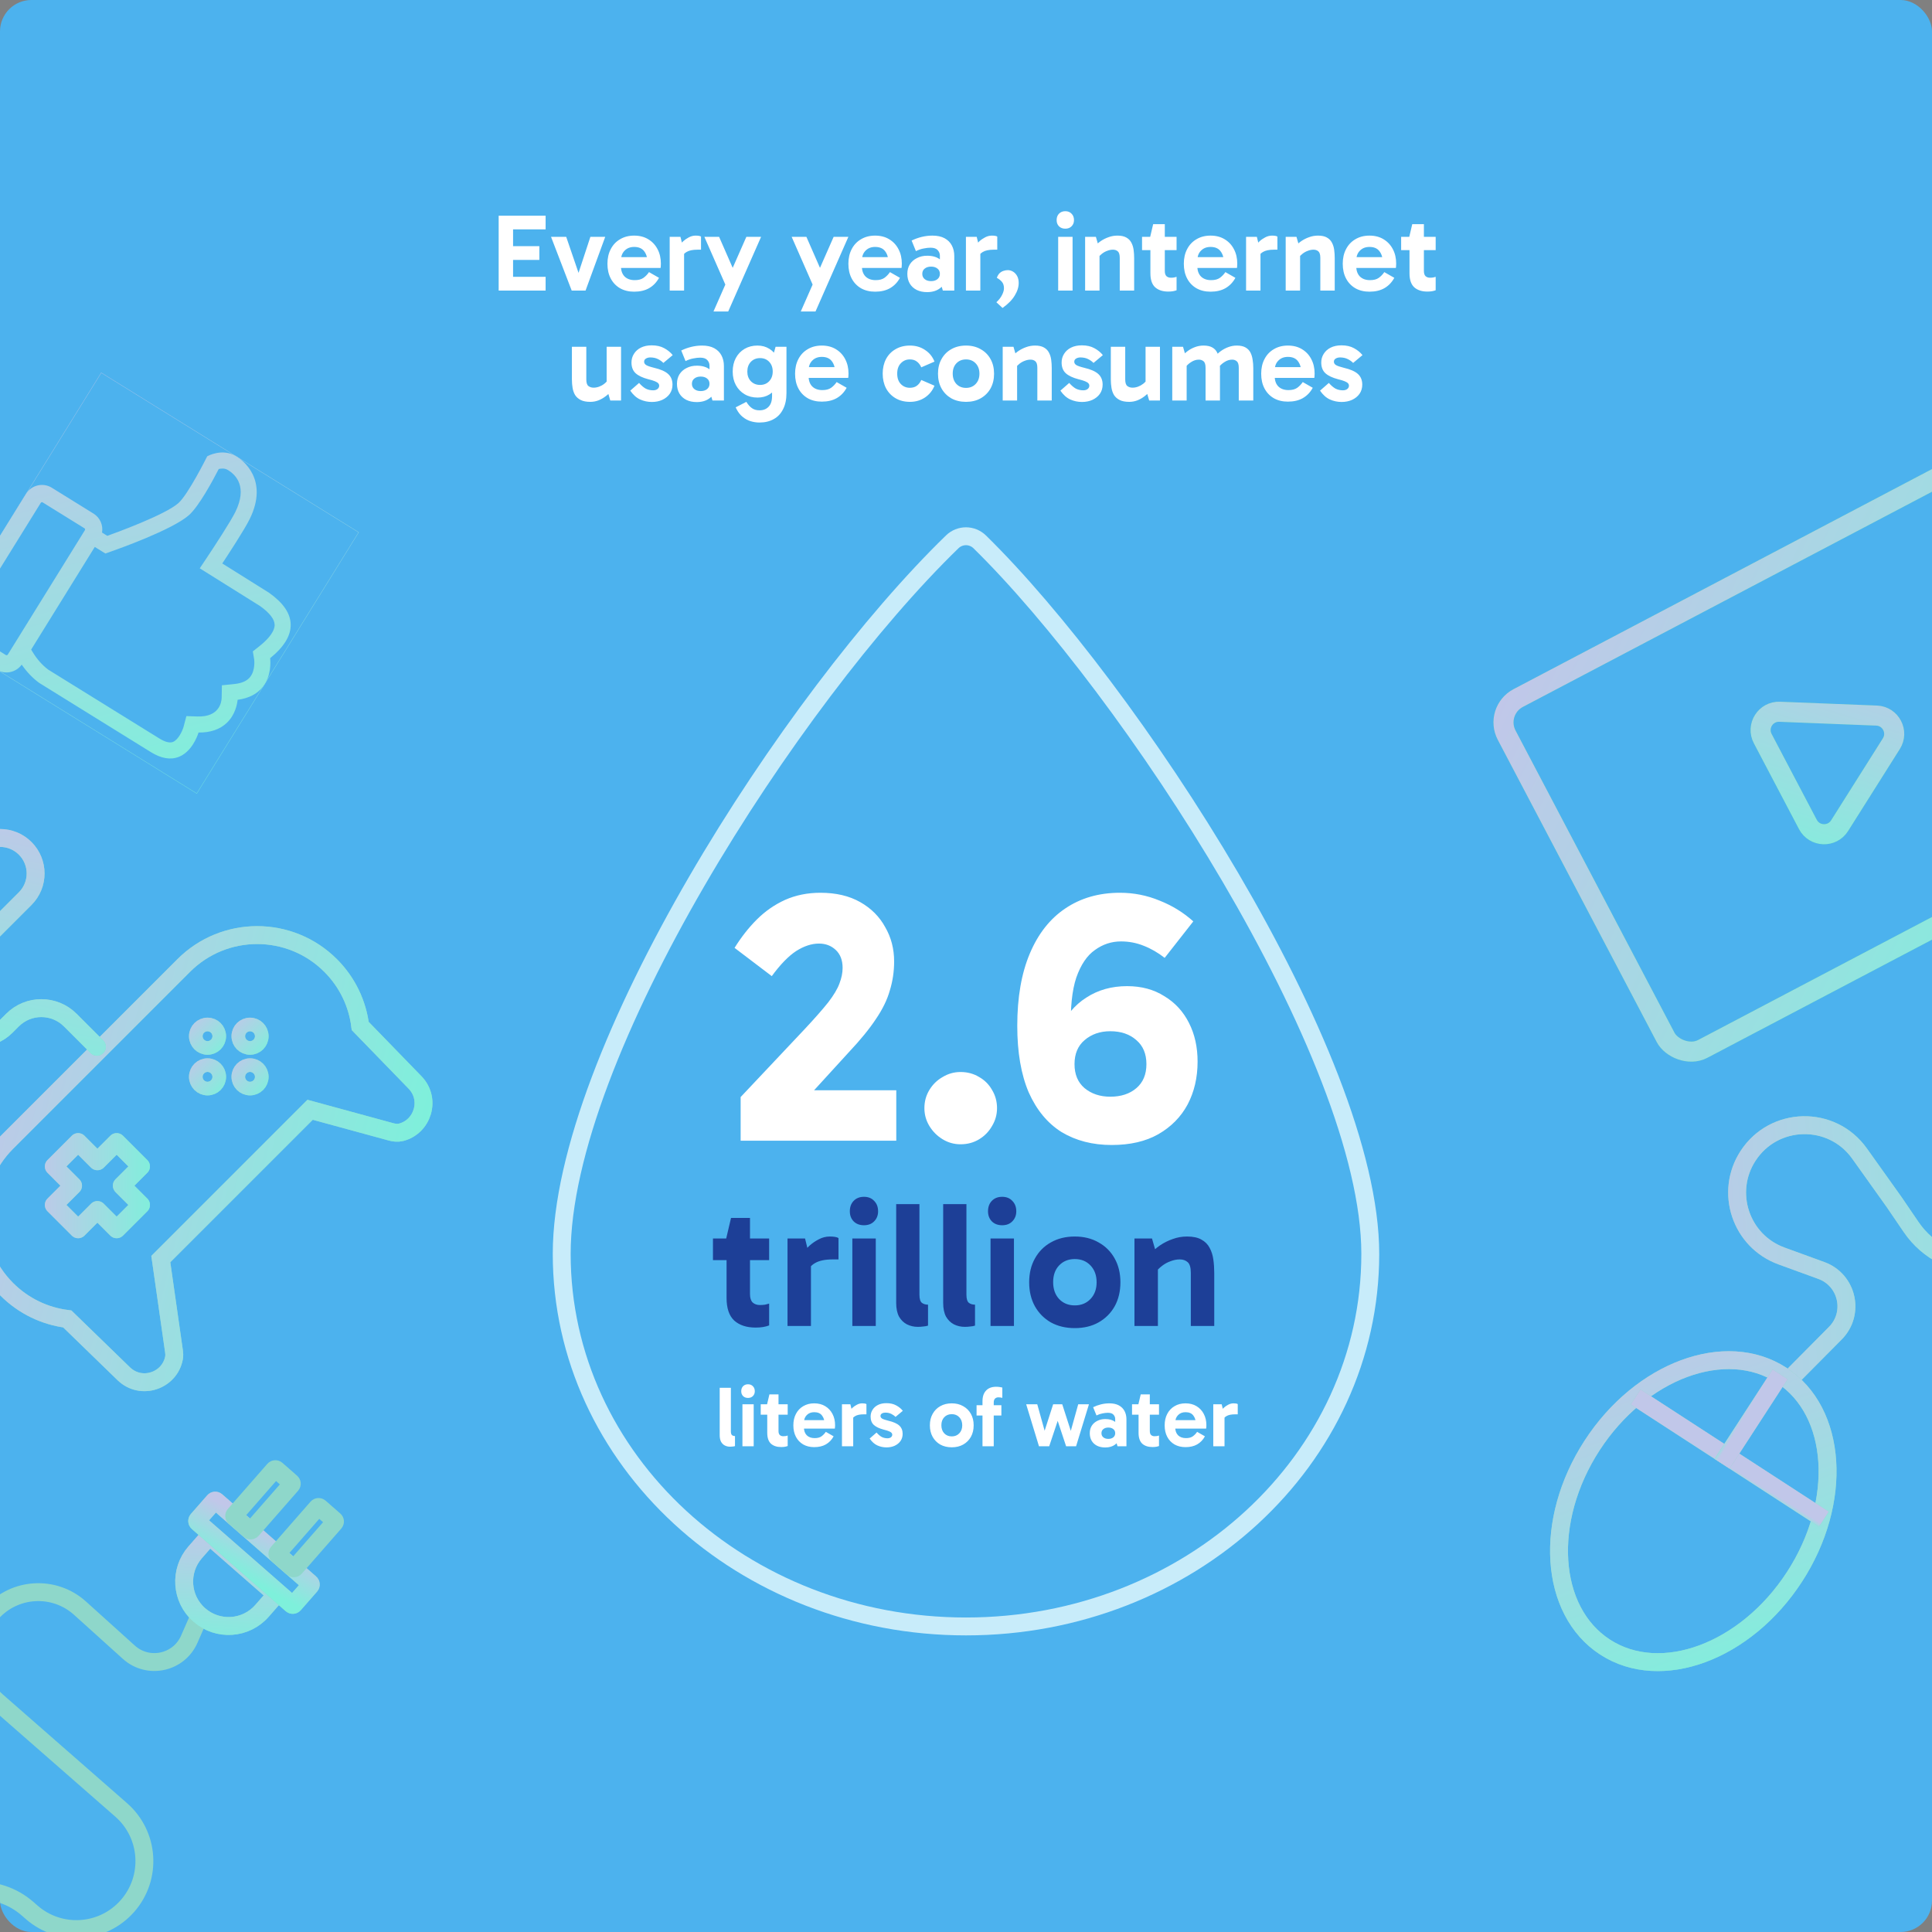 <svg width="492" height="492" viewBox="0 0 492 492" fill="none" xmlns="http://www.w3.org/2000/svg">
<rect x="0" y="0" width="492" height="492" fill="#808080" stroke="none"/>
<g clip-path="url(#clip0_213_1999)">
<rect width="492" height="492" rx="8" fill="#4CB2EE"/>
<path d="M129.566 66.188V62.688H137.35V66.188H129.566ZM129.482 58.404L130.658 57.004V71.788L129.342 70.5H138.946V74H126.99V54.932H138.946V58.404H129.482ZM154.128 60.308L149.116 74H145.588L140.324 60.308H144.188L147.772 70.78H146.904L150.348 60.308H154.128ZM161.494 74.28C160.131 74.28 158.936 73.991 157.91 73.412C156.883 72.815 156.09 71.984 155.53 70.92C154.97 69.856 154.69 68.605 154.69 67.168C154.69 65.749 154.97 64.508 155.53 63.444C156.09 62.361 156.883 61.521 157.91 60.924C158.936 60.308 160.131 60 161.494 60C162.875 60 164.07 60.308 165.078 60.924C166.104 61.54 166.898 62.389 167.458 63.472C168.018 64.536 168.298 65.759 168.298 67.14C168.298 67.345 168.288 67.551 168.27 67.756C168.27 67.943 168.251 68.101 168.214 68.232H157.686V65.488H165.442L164.882 66.804C164.882 65.647 164.602 64.704 164.042 63.976C163.5 63.248 162.651 62.884 161.494 62.884C160.486 62.884 159.674 63.201 159.058 63.836C158.442 64.452 158.134 65.283 158.134 66.328V67.812C158.134 68.913 158.442 69.781 159.058 70.416C159.692 71.032 160.551 71.34 161.634 71.34C162.586 71.34 163.332 71.144 163.874 70.752C164.415 70.36 164.882 69.875 165.274 69.296L167.822 70.752C167.206 71.891 166.366 72.768 165.302 73.384C164.256 73.981 162.987 74.28 161.494 74.28ZM173.285 60.308L174.209 64.088V74H170.541V60.308H173.285ZM173.453 65.964L172.781 65.656V62.856L173.033 62.548C173.238 62.212 173.546 61.848 173.957 61.456C174.386 61.064 174.871 60.728 175.413 60.448C175.973 60.149 176.551 60 177.149 60C177.447 60 177.718 60.019 177.961 60.056C178.203 60.093 178.39 60.159 178.521 60.252V63.584H177.625C176.411 63.584 175.478 63.78 174.825 64.172C174.171 64.545 173.714 65.143 173.453 65.964ZM184.831 72.74L179.371 60.308H183.123L188.191 71.872L184.831 72.74ZM181.695 79.32L190.067 60.308H193.819L185.447 79.32H181.695ZM207.061 72.74L201.601 60.308H205.353L210.421 71.872L207.061 72.74ZM203.925 79.32L212.297 60.308H216.049L207.677 79.32H203.925ZM222.853 74.28C221.49 74.28 220.296 73.991 219.269 73.412C218.242 72.815 217.449 71.984 216.889 70.92C216.329 69.856 216.049 68.605 216.049 67.168C216.049 65.749 216.329 64.508 216.889 63.444C217.449 62.361 218.242 61.521 219.269 60.924C220.296 60.308 221.49 60 222.853 60C224.234 60 225.429 60.308 226.437 60.924C227.464 61.54 228.257 62.389 228.817 63.472C229.377 64.536 229.657 65.759 229.657 67.14C229.657 67.345 229.648 67.551 229.629 67.756C229.629 67.943 229.61 68.101 229.573 68.232H219.045V65.488H226.801L226.241 66.804C226.241 65.647 225.961 64.704 225.401 63.976C224.86 63.248 224.01 62.884 222.853 62.884C221.845 62.884 221.033 63.201 220.417 63.836C219.801 64.452 219.493 65.283 219.493 66.328V67.812C219.493 68.913 219.801 69.781 220.417 70.416C221.052 71.032 221.91 71.34 222.993 71.34C223.945 71.34 224.692 71.144 225.233 70.752C225.774 70.36 226.241 69.875 226.633 69.296L229.181 70.752C228.565 71.891 227.725 72.768 226.661 73.384C225.616 73.981 224.346 74.28 222.853 74.28ZM236.1 74.392C235.092 74.392 234.205 74.205 233.44 73.832C232.675 73.44 232.087 72.899 231.676 72.208C231.265 71.499 231.06 70.677 231.06 69.744C231.06 68.811 231.275 67.999 231.704 67.308C232.152 66.617 232.759 66.085 233.524 65.712C234.289 65.32 235.157 65.124 236.128 65.124C237.453 65.124 238.527 65.432 239.348 66.048C240.188 66.645 240.757 67.504 241.056 68.624L239.348 68.4V65.096C239.348 64.573 239.161 64.107 238.788 63.696C238.415 63.285 237.808 63.08 236.968 63.08C236.445 63.08 235.867 63.145 235.232 63.276C234.597 63.388 233.935 63.612 233.244 63.948L232.152 61.26C232.955 60.868 233.804 60.56 234.7 60.336C235.615 60.112 236.529 60 237.444 60C238.695 60 239.731 60.224 240.552 60.672C241.373 61.12 241.989 61.736 242.4 62.52C242.811 63.304 243.016 64.2 243.016 65.208V74H240.104L239.32 71.396L241.056 70.892C240.739 71.993 240.151 72.852 239.292 73.468C238.452 74.084 237.388 74.392 236.1 74.392ZM237.108 71.592C237.78 71.592 238.321 71.424 238.732 71.088C239.143 70.752 239.348 70.304 239.348 69.744C239.348 69.165 239.143 68.717 238.732 68.4C238.321 68.064 237.78 67.896 237.108 67.896C236.436 67.896 235.895 68.064 235.484 68.4C235.073 68.717 234.868 69.165 234.868 69.744C234.868 70.304 235.073 70.752 235.484 71.088C235.895 71.424 236.436 71.592 237.108 71.592ZM248.726 60.308L249.65 64.088V74H245.982V60.308H248.726ZM248.894 65.964L248.222 65.656V62.856L248.474 62.548C248.679 62.212 248.987 61.848 249.398 61.456C249.827 61.064 250.313 60.728 250.854 60.448C251.414 60.149 251.993 60 252.59 60C252.889 60 253.159 60.019 253.402 60.056C253.645 60.093 253.831 60.159 253.962 60.252V63.584H253.066C251.853 63.584 250.919 63.78 250.266 64.172C249.613 64.545 249.155 65.143 248.894 65.964ZM259.42 72.04C259.42 73.104 259.084 74.177 258.412 75.26C257.759 76.361 256.723 77.416 255.304 78.424L253.736 76.968C254.389 76.371 254.875 75.745 255.192 75.092C255.509 74.457 255.668 73.897 255.668 73.412C255.668 72.721 255.491 72.171 255.136 71.76C254.781 71.349 254.352 71.013 253.848 70.752C254.035 70.248 254.268 69.856 254.548 69.576C254.847 69.296 255.173 69.1 255.528 68.988C255.883 68.857 256.256 68.792 256.648 68.792C257.115 68.792 257.563 68.923 257.992 69.184C258.421 69.445 258.767 69.819 259.028 70.304C259.289 70.789 259.42 71.368 259.42 72.04ZM273.14 74H269.472V60.308H273.14V74ZM269.08 56.052C269.08 55.38 269.276 54.839 269.668 54.428C270.078 53.999 270.62 53.784 271.292 53.784C271.964 53.784 272.496 53.999 272.888 54.428C273.298 54.839 273.504 55.38 273.504 56.052C273.504 56.687 273.298 57.209 272.888 57.62C272.496 58.031 271.964 58.236 271.292 58.236C270.62 58.236 270.078 58.031 269.668 57.62C269.276 57.209 269.08 56.687 269.08 56.052ZM284.566 60C285.499 60 286.246 60.159 286.806 60.476C287.384 60.793 287.814 61.223 288.094 61.764C288.392 62.305 288.588 62.921 288.682 63.612C288.775 64.284 288.822 64.984 288.822 65.712V74H285.154V65.684C285.154 64.844 284.986 64.284 284.65 64.004C284.332 63.724 283.922 63.584 283.418 63.584C282.951 63.584 282.475 63.677 281.99 63.864C281.504 64.032 281.047 64.284 280.618 64.62C280.207 64.937 279.852 65.301 279.554 65.712L279.078 63.808H280.002V74H276.334V60.308H279.078L279.834 62.94L278.658 62.884C279.143 62.324 279.694 61.829 280.31 61.4C280.944 60.971 281.616 60.635 282.326 60.392C283.035 60.131 283.782 60 284.566 60ZM297.496 74.252C296.096 74.252 294.985 73.888 294.164 73.16C293.361 72.413 292.96 71.228 292.96 69.604V60.476L292.904 60.308L293.66 57.088H296.628V69.016C296.628 69.613 296.768 70.052 297.048 70.332C297.347 70.593 297.72 70.724 298.168 70.724C298.467 70.724 298.737 70.705 298.98 70.668C299.223 70.612 299.437 70.556 299.624 70.5V73.916C299.325 74.028 299.008 74.112 298.672 74.168C298.336 74.224 297.944 74.252 297.496 74.252ZM290.832 63.696V60.308H299.624V63.696H290.832ZM308.275 74.28C306.912 74.28 305.718 73.991 304.691 73.412C303.664 72.815 302.871 71.984 302.311 70.92C301.751 69.856 301.471 68.605 301.471 67.168C301.471 65.749 301.751 64.508 302.311 63.444C302.871 62.361 303.664 61.521 304.691 60.924C305.718 60.308 306.912 60 308.275 60C309.656 60 310.851 60.308 311.859 60.924C312.886 61.54 313.679 62.389 314.239 63.472C314.799 64.536 315.079 65.759 315.079 67.14C315.079 67.345 315.07 67.551 315.051 67.756C315.051 67.943 315.032 68.101 314.995 68.232H304.467V65.488H312.223L311.663 66.804C311.663 65.647 311.383 64.704 310.823 63.976C310.282 63.248 309.432 62.884 308.275 62.884C307.267 62.884 306.455 63.201 305.839 63.836C305.223 64.452 304.915 65.283 304.915 66.328V67.812C304.915 68.913 305.223 69.781 305.839 70.416C306.474 71.032 307.332 71.34 308.415 71.34C309.367 71.34 310.114 71.144 310.655 70.752C311.196 70.36 311.663 69.875 312.055 69.296L314.603 70.752C313.987 71.891 313.147 72.768 312.083 73.384C311.038 73.981 309.768 74.28 308.275 74.28ZM320.066 60.308L320.99 64.088V74H317.322V60.308H320.066ZM320.234 65.964L319.562 65.656V62.856L319.814 62.548C320.019 62.212 320.327 61.848 320.738 61.456C321.167 61.064 321.653 60.728 322.194 60.448C322.754 60.149 323.333 60 323.93 60C324.229 60 324.499 60.019 324.742 60.056C324.985 60.093 325.171 60.159 325.302 60.252V63.584H324.406C323.193 63.584 322.259 63.78 321.606 64.172C320.953 64.545 320.495 65.143 320.234 65.964ZM335.644 60C336.577 60 337.324 60.159 337.884 60.476C338.462 60.793 338.892 61.223 339.172 61.764C339.47 62.305 339.666 62.921 339.76 63.612C339.853 64.284 339.9 64.984 339.9 65.712V74H336.232V65.684C336.232 64.844 336.064 64.284 335.728 64.004C335.41 63.724 335 63.584 334.496 63.584C334.029 63.584 333.553 63.677 333.068 63.864C332.582 64.032 332.125 64.284 331.696 64.62C331.285 64.937 330.93 65.301 330.632 65.712L330.156 63.808H331.08V74H327.412V60.308H330.156L330.912 62.94L329.736 62.884C330.221 62.324 330.772 61.829 331.388 61.4C332.022 60.971 332.694 60.635 333.404 60.392C334.113 60.131 334.86 60 335.644 60ZM348.744 74.28C347.381 74.28 346.186 73.991 345.16 73.412C344.133 72.815 343.34 71.984 342.78 70.92C342.22 69.856 341.94 68.605 341.94 67.168C341.94 65.749 342.22 64.508 342.78 63.444C343.34 62.361 344.133 61.521 345.16 60.924C346.186 60.308 347.381 60 348.744 60C350.125 60 351.32 60.308 352.328 60.924C353.354 61.54 354.148 62.389 354.708 63.472C355.268 64.536 355.548 65.759 355.548 67.14C355.548 67.345 355.538 67.551 355.52 67.756C355.52 67.943 355.501 68.101 355.464 68.232H344.936V65.488H352.692L352.132 66.804C352.132 65.647 351.852 64.704 351.292 63.976C350.75 63.248 349.901 62.884 348.744 62.884C347.736 62.884 346.924 63.201 346.308 63.836C345.692 64.452 345.384 65.283 345.384 66.328V67.812C345.384 68.913 345.692 69.781 346.308 70.416C346.942 71.032 347.801 71.34 348.884 71.34C349.836 71.34 350.582 71.144 351.124 70.752C351.665 70.36 352.132 69.875 352.524 69.296L355.072 70.752C354.456 71.891 353.616 72.768 352.552 73.384C351.506 73.981 350.237 74.28 348.744 74.28ZM363.477 74.252C362.077 74.252 360.966 73.888 360.145 73.16C359.342 72.413 358.941 71.228 358.941 69.604V60.476L358.885 60.308L359.641 57.088H362.609V69.016C362.609 69.613 362.749 70.052 363.029 70.332C363.327 70.593 363.701 70.724 364.149 70.724C364.447 70.724 364.718 70.705 364.961 70.668C365.203 70.612 365.418 70.556 365.605 70.5V73.916C365.306 74.028 364.989 74.112 364.653 74.168C364.317 74.224 363.925 74.252 363.477 74.252ZM356.813 63.696V60.308H365.605V63.696H356.813ZM150.344 102.336C149.318 102.336 148.496 102.177 147.88 101.86C147.264 101.543 146.788 101.123 146.452 100.6C146.135 100.059 145.92 99.443 145.808 98.752C145.696 98.061 145.64 97.343 145.64 96.596V88.308H149.308V96.624C149.308 97.464 149.486 98.024 149.84 98.304C150.214 98.584 150.652 98.724 151.156 98.724C151.623 98.724 152.09 98.64 152.556 98.472C153.023 98.304 153.462 98.061 153.872 97.744C154.302 97.408 154.656 97.025 154.936 96.596L155.384 98.528H154.488V88.308H158.156V102H155.412L154.656 99.396L155.832 99.424C155.366 99.965 154.834 100.46 154.236 100.908C153.658 101.356 153.032 101.711 152.36 101.972C151.707 102.215 151.035 102.336 150.344 102.336ZM165.991 102.364C164.945 102.364 163.947 102.149 162.995 101.72C162.061 101.291 161.231 100.544 160.503 99.48L162.743 97.52C163.34 98.192 163.909 98.677 164.451 98.976C165.011 99.256 165.636 99.396 166.327 99.396C166.793 99.396 167.167 99.284 167.447 99.06C167.727 98.836 167.867 98.556 167.867 98.22C167.867 97.996 167.792 97.8 167.643 97.632C167.493 97.445 167.213 97.268 166.803 97.1C166.411 96.932 165.832 96.755 165.067 96.568C163.648 96.195 162.584 95.691 161.875 95.056C161.165 94.403 160.811 93.488 160.811 92.312C160.811 91.509 161.016 90.781 161.427 90.128C161.837 89.456 162.425 88.924 163.191 88.532C163.975 88.14 164.899 87.944 165.963 87.944C167.213 87.944 168.277 88.187 169.155 88.672C170.051 89.157 170.769 89.745 171.311 90.436L168.931 92.424C168.576 92.051 168.119 91.724 167.559 91.444C166.999 91.164 166.345 91.024 165.599 91.024C165.188 91.024 164.824 91.117 164.507 91.304C164.189 91.491 164.031 91.761 164.031 92.116C164.031 92.452 164.199 92.732 164.535 92.956C164.889 93.18 165.561 93.413 166.551 93.656C168.231 94.048 169.435 94.58 170.163 95.252C170.891 95.924 171.255 96.82 171.255 97.94C171.255 98.836 171.021 99.62 170.555 100.292C170.088 100.945 169.453 101.459 168.651 101.832C167.867 102.187 166.98 102.364 165.991 102.364ZM177.434 102.392C176.426 102.392 175.539 102.205 174.774 101.832C174.009 101.44 173.421 100.899 173.01 100.208C172.599 99.499 172.394 98.677 172.394 97.744C172.394 96.811 172.609 95.999 173.038 95.308C173.486 94.617 174.093 94.085 174.858 93.712C175.623 93.32 176.491 93.124 177.462 93.124C178.787 93.124 179.861 93.432 180.682 94.048C181.522 94.645 182.091 95.504 182.39 96.624L180.682 96.4V93.096C180.682 92.573 180.495 92.107 180.122 91.696C179.749 91.285 179.142 91.08 178.302 91.08C177.779 91.08 177.201 91.145 176.566 91.276C175.931 91.388 175.269 91.612 174.578 91.948L173.486 89.26C174.289 88.868 175.138 88.56 176.034 88.336C176.949 88.112 177.863 88 178.778 88C180.029 88 181.065 88.224 181.886 88.672C182.707 89.12 183.323 89.736 183.734 90.52C184.145 91.304 184.35 92.2 184.35 93.208V102H181.438L180.654 99.396L182.39 98.892C182.073 99.993 181.485 100.852 180.626 101.468C179.786 102.084 178.722 102.392 177.434 102.392ZM178.442 99.592C179.114 99.592 179.655 99.424 180.066 99.088C180.477 98.752 180.682 98.304 180.682 97.744C180.682 97.165 180.477 96.717 180.066 96.4C179.655 96.064 179.114 95.896 178.442 95.896C177.77 95.896 177.229 96.064 176.818 96.4C176.407 96.717 176.202 97.165 176.202 97.744C176.202 98.304 176.407 98.752 176.818 99.088C177.229 99.424 177.77 99.592 178.442 99.592ZM193.392 107.6C192.645 107.6 191.899 107.488 191.152 107.264C190.424 107.04 189.752 106.676 189.136 106.172C188.52 105.687 187.997 105.024 187.568 104.184L187.344 103.736L190.06 102.336C190.527 103.083 191.012 103.624 191.516 103.96C192.02 104.315 192.655 104.492 193.42 104.492C194.372 104.492 195.137 104.193 195.716 103.596C196.313 102.999 196.612 102.084 196.612 100.852V97.408H196.864V91.528H196.612L197.508 88.308H200.28V100.124C200.28 101.729 199.991 103.092 199.412 104.212C198.852 105.332 198.059 106.172 197.032 106.732C196.005 107.311 194.792 107.6 193.392 107.6ZM192.916 101.244C191.684 101.244 190.592 100.964 189.64 100.404C188.688 99.844 187.941 99.069 187.4 98.08C186.859 97.091 186.588 95.943 186.588 94.636C186.588 93.329 186.849 92.181 187.372 91.192C187.913 90.184 188.66 89.4 189.612 88.84C190.564 88.28 191.656 88 192.888 88C194.045 88 195.063 88.28 195.94 88.84C196.817 89.381 197.499 90.156 197.984 91.164C198.469 92.153 198.712 93.311 198.712 94.636C198.712 95.999 198.469 97.175 197.984 98.164C197.517 99.135 196.845 99.891 195.968 100.432C195.109 100.973 194.092 101.244 192.916 101.244ZM193.56 98.024C194.512 98.024 195.287 97.707 195.884 97.072C196.481 96.437 196.78 95.616 196.78 94.608C196.78 93.6 196.481 92.779 195.884 92.144C195.287 91.509 194.512 91.192 193.56 91.192C192.608 91.192 191.824 91.509 191.208 92.144C190.611 92.779 190.312 93.609 190.312 94.636C190.312 95.625 190.611 96.437 191.208 97.072C191.824 97.707 192.608 98.024 193.56 98.024ZM209.277 102.28C207.914 102.28 206.719 101.991 205.693 101.412C204.666 100.815 203.873 99.984 203.313 98.92C202.753 97.856 202.473 96.605 202.473 95.168C202.473 93.749 202.753 92.508 203.313 91.444C203.873 90.361 204.666 89.521 205.693 88.924C206.719 88.308 207.914 88 209.277 88C210.658 88 211.853 88.308 212.861 88.924C213.887 89.54 214.681 90.389 215.241 91.472C215.801 92.536 216.081 93.759 216.081 95.14C216.081 95.345 216.071 95.551 216.053 95.756C216.053 95.943 216.034 96.101 215.997 96.232H205.469V93.488H213.225L212.665 94.804C212.665 93.647 212.385 92.704 211.825 91.976C211.283 91.248 210.434 90.884 209.277 90.884C208.269 90.884 207.457 91.201 206.841 91.836C206.225 92.452 205.917 93.283 205.917 94.328V95.812C205.917 96.913 206.225 97.781 206.841 98.416C207.475 99.032 208.334 99.34 209.417 99.34C210.369 99.34 211.115 99.144 211.657 98.752C212.198 98.36 212.665 97.875 213.057 97.296L215.605 98.752C214.989 99.891 214.149 100.768 213.085 101.384C212.039 101.981 210.77 102.28 209.277 102.28ZM231.729 102.336C230.329 102.336 229.107 102.028 228.061 101.412C227.016 100.796 226.204 99.947 225.625 98.864C225.065 97.781 224.785 96.54 224.785 95.14C224.785 93.759 225.065 92.527 225.625 91.444C226.204 90.361 227.016 89.521 228.061 88.924C229.107 88.308 230.329 88 231.729 88C233.185 88 234.464 88.373 235.565 89.12C236.685 89.848 237.488 90.837 237.973 92.088L234.613 93.544C234.333 92.909 233.951 92.415 233.465 92.06C232.999 91.705 232.411 91.528 231.701 91.528C230.787 91.528 230.021 91.855 229.405 92.508C228.789 93.143 228.481 94.02 228.481 95.14C228.481 96.279 228.789 97.165 229.405 97.8C230.021 98.435 230.787 98.752 231.701 98.752C232.411 98.752 232.999 98.584 233.465 98.248C233.951 97.893 234.333 97.399 234.613 96.764L237.973 98.22C237.488 99.452 236.685 100.451 235.565 101.216C234.445 101.963 233.167 102.336 231.729 102.336ZM246.007 102.336C244.589 102.336 243.338 102.037 242.255 101.44C241.191 100.824 240.361 99.984 239.763 98.92C239.166 97.837 238.867 96.587 238.867 95.168C238.867 93.749 239.166 92.508 239.763 91.444C240.361 90.361 241.191 89.521 242.255 88.924C243.338 88.308 244.589 88 246.007 88C247.426 88 248.667 88.308 249.731 88.924C250.814 89.521 251.654 90.361 252.251 91.444C252.849 92.508 253.147 93.749 253.147 95.168C253.147 96.587 252.849 97.837 252.251 98.92C251.654 99.984 250.814 100.824 249.731 101.44C248.667 102.037 247.426 102.336 246.007 102.336ZM246.007 98.78C247.015 98.78 247.837 98.444 248.471 97.772C249.106 97.1 249.423 96.232 249.423 95.168C249.423 94.085 249.106 93.208 248.471 92.536C247.837 91.864 247.015 91.528 246.007 91.528C244.999 91.528 244.178 91.864 243.543 92.536C242.927 93.189 242.619 94.057 242.619 95.14C242.619 96.223 242.927 97.1 243.543 97.772C244.178 98.444 244.999 98.78 246.007 98.78ZM263.579 88C264.513 88 265.259 88.159 265.819 88.476C266.398 88.793 266.827 89.223 267.107 89.764C267.406 90.305 267.602 90.921 267.695 91.612C267.789 92.284 267.835 92.984 267.835 93.712V102H264.167V93.684C264.167 92.844 263.999 92.284 263.663 92.004C263.346 91.724 262.935 91.584 262.431 91.584C261.965 91.584 261.489 91.677 261.003 91.864C260.518 92.032 260.061 92.284 259.631 92.62C259.221 92.937 258.866 93.301 258.567 93.712L258.091 91.808H259.015V102H255.347V88.308H258.091L258.847 90.94L257.671 90.884C258.157 90.324 258.707 89.829 259.323 89.4C259.958 88.971 260.63 88.635 261.339 88.392C262.049 88.131 262.795 88 263.579 88ZM275.53 102.364C274.484 102.364 273.486 102.149 272.534 101.72C271.6 101.291 270.77 100.544 270.042 99.48L272.282 97.52C272.879 98.192 273.448 98.677 273.99 98.976C274.55 99.256 275.175 99.396 275.866 99.396C276.332 99.396 276.706 99.284 276.986 99.06C277.266 98.836 277.406 98.556 277.406 98.22C277.406 97.996 277.331 97.8 277.182 97.632C277.032 97.445 276.752 97.268 276.342 97.1C275.95 96.932 275.371 96.755 274.606 96.568C273.187 96.195 272.123 95.691 271.414 95.056C270.704 94.403 270.35 93.488 270.35 92.312C270.35 91.509 270.555 90.781 270.966 90.128C271.376 89.456 271.964 88.924 272.73 88.532C273.514 88.14 274.438 87.944 275.502 87.944C276.752 87.944 277.816 88.187 278.694 88.672C279.59 89.157 280.308 89.745 280.85 90.436L278.47 92.424C278.115 92.051 277.658 91.724 277.098 91.444C276.538 91.164 275.884 91.024 275.138 91.024C274.727 91.024 274.363 91.117 274.046 91.304C273.728 91.491 273.57 91.761 273.57 92.116C273.57 92.452 273.738 92.732 274.074 92.956C274.428 93.18 275.1 93.413 276.09 93.656C277.77 94.048 278.974 94.58 279.702 95.252C280.43 95.924 280.794 96.82 280.794 97.94C280.794 98.836 280.56 99.62 280.094 100.292C279.627 100.945 278.992 101.459 278.19 101.832C277.406 102.187 276.519 102.364 275.53 102.364ZM287.583 102.336C286.556 102.336 285.735 102.177 285.119 101.86C284.503 101.543 284.027 101.123 283.691 100.6C283.373 100.059 283.159 99.443 283.047 98.752C282.935 98.061 282.879 97.343 282.879 96.596V88.308H286.547V96.624C286.547 97.464 286.724 98.024 287.079 98.304C287.452 98.584 287.891 98.724 288.395 98.724C288.861 98.724 289.328 98.64 289.795 98.472C290.261 98.304 290.7 98.061 291.111 97.744C291.54 97.408 291.895 97.025 292.175 96.596L292.623 98.528H291.727V88.308H295.395V102H292.651L291.895 99.396L293.071 99.424C292.604 99.965 292.072 100.46 291.475 100.908C290.896 101.356 290.271 101.711 289.599 101.972C288.945 102.215 288.273 102.336 287.583 102.336ZM298.523 102V88.308H301.267L302.023 90.94L300.847 90.884C301.332 90.324 301.864 89.829 302.443 89.4C303.022 88.971 303.647 88.635 304.319 88.392C305.01 88.131 305.728 88 306.475 88C307.408 88 308.155 88.159 308.715 88.476C309.275 88.793 309.686 89.223 309.947 89.764C310.227 90.305 310.414 90.921 310.507 91.612C310.619 92.284 310.675 92.984 310.675 93.712V102H307.007V93.684C307.007 92.844 306.839 92.284 306.503 92.004C306.167 91.724 305.766 91.584 305.299 91.584C304.627 91.584 303.974 91.789 303.339 92.2C302.704 92.592 302.172 93.096 301.743 93.712L301.267 91.808H302.191V102H298.523ZM315.463 102V93.684C315.463 92.844 315.295 92.284 314.959 92.004C314.642 91.724 314.25 91.584 313.783 91.584C313.111 91.584 312.458 91.789 311.823 92.2C311.188 92.592 310.656 93.096 310.227 93.712L309.303 90.884C309.788 90.324 310.32 89.829 310.899 89.4C311.496 88.971 312.131 88.635 312.803 88.392C313.494 88.131 314.212 88 314.959 88C315.874 88 316.611 88.159 317.171 88.476C317.731 88.793 318.151 89.223 318.431 89.764C318.711 90.305 318.898 90.921 318.991 91.612C319.103 92.284 319.159 92.984 319.159 93.712V102H315.463ZM327.976 102.28C326.613 102.28 325.419 101.991 324.392 101.412C323.365 100.815 322.572 99.984 322.012 98.92C321.452 97.856 321.172 96.605 321.172 95.168C321.172 93.749 321.452 92.508 322.012 91.444C322.572 90.361 323.365 89.521 324.392 88.924C325.419 88.308 326.613 88 327.976 88C329.357 88 330.552 88.308 331.56 88.924C332.587 89.54 333.38 90.389 333.94 91.472C334.5 92.536 334.78 93.759 334.78 95.14C334.78 95.345 334.771 95.551 334.752 95.756C334.752 95.943 334.733 96.101 334.696 96.232H324.168V93.488H331.924L331.364 94.804C331.364 93.647 331.084 92.704 330.524 91.976C329.983 91.248 329.133 90.884 327.976 90.884C326.968 90.884 326.156 91.201 325.54 91.836C324.924 92.452 324.616 93.283 324.616 94.328V95.812C324.616 96.913 324.924 97.781 325.54 98.416C326.175 99.032 327.033 99.34 328.116 99.34C329.068 99.34 329.815 99.144 330.356 98.752C330.897 98.36 331.364 97.875 331.756 97.296L334.304 98.752C333.688 99.891 332.848 100.768 331.784 101.384C330.739 101.981 329.469 102.28 327.976 102.28ZM341.647 102.364C340.602 102.364 339.603 102.149 338.651 101.72C337.718 101.291 336.887 100.544 336.159 99.48L338.399 97.52C338.996 98.192 339.566 98.677 340.107 98.976C340.667 99.256 341.292 99.396 341.983 99.396C342.45 99.396 342.823 99.284 343.103 99.06C343.383 98.836 343.523 98.556 343.523 98.22C343.523 97.996 343.448 97.8 343.299 97.632C343.15 97.445 342.87 97.268 342.459 97.1C342.067 96.932 341.488 96.755 340.723 96.568C339.304 96.195 338.24 95.691 337.531 95.056C336.822 94.403 336.467 93.488 336.467 92.312C336.467 91.509 336.672 90.781 337.083 90.128C337.494 89.456 338.082 88.924 338.847 88.532C339.631 88.14 340.555 87.944 341.619 87.944C342.87 87.944 343.934 88.187 344.811 88.672C345.707 89.157 346.426 89.745 346.967 90.436L344.587 92.424C344.232 92.051 343.775 91.724 343.215 91.444C342.655 91.164 342.002 91.024 341.255 91.024C340.844 91.024 340.48 91.117 340.163 91.304C339.846 91.491 339.687 91.761 339.687 92.116C339.687 92.452 339.855 92.732 340.191 92.956C340.546 93.18 341.218 93.413 342.207 93.656C343.887 94.048 345.091 94.58 345.819 95.252C346.547 95.924 346.911 96.82 346.911 97.94C346.911 98.836 346.678 99.62 346.211 100.292C345.744 100.945 345.11 101.459 344.307 101.832C343.523 102.187 342.636 102.364 341.647 102.364Z" fill="white"/>
<path d="M348.954 319.319C348.954 371.713 302.859 414.187 245.999 414.187C189.139 414.187 143.044 371.713 143.044 319.319C143.044 268.4 201.569 177.722 242.491 137.988C244.455 136.081 247.552 136.088 249.506 138.004C287.167 174.913 348.954 268.536 348.954 319.319Z" fill="#4CB2EE" stroke="#C8ECFA" stroke-width="4.556" stroke-linejoin="round"/>
<path d="M227.698 244.843C227.698 247.394 227.333 249.854 226.604 252.223C225.936 254.592 224.752 257.022 223.051 259.512C221.411 262.002 219.133 264.796 216.218 267.894L201.822 283.656L200.273 277.643H228.244V290.49H188.611V279.374L205.011 261.972C207.562 259.239 209.536 256.991 210.933 255.23C212.33 253.408 213.272 251.828 213.758 250.492C214.304 249.095 214.578 247.759 214.578 246.483C214.578 244.539 214.001 243.021 212.846 241.928C211.692 240.834 210.265 240.288 208.564 240.288C206.681 240.288 204.738 240.925 202.733 242.201C200.789 243.476 198.724 245.602 196.538 248.579L187.062 241.381C188.763 238.648 190.646 236.248 192.711 234.183C194.837 232.057 197.236 230.387 199.909 229.172C202.642 227.957 205.649 227.35 208.929 227.35C212.877 227.35 216.248 228.139 219.042 229.719C221.836 231.298 223.962 233.424 225.42 236.096C226.938 238.708 227.698 241.624 227.698 244.843ZM244.608 291.401C242.968 291.401 241.449 290.976 240.052 290.125C238.655 289.275 237.532 288.151 236.681 286.754C235.831 285.357 235.406 283.839 235.406 282.199C235.406 280.498 235.831 278.949 236.681 277.552C237.532 276.155 238.655 275.062 240.052 274.272C241.449 273.422 242.968 272.996 244.608 272.996C246.369 272.996 247.949 273.422 249.346 274.272C250.743 275.062 251.836 276.155 252.626 277.552C253.476 278.949 253.901 280.498 253.901 282.199C253.901 283.839 253.476 285.357 252.626 286.754C251.836 288.151 250.743 289.275 249.346 290.125C247.949 290.976 246.369 291.401 244.608 291.401ZM259.056 261.243C259.056 254.015 260.119 247.88 262.245 242.839C264.371 237.797 267.378 233.971 271.265 231.359C275.213 228.686 279.86 227.35 285.205 227.35C288.728 227.35 292.099 228.018 295.318 229.354C298.538 230.63 301.392 232.391 303.883 234.639L296.594 243.932C294.893 242.596 293.101 241.563 291.218 240.834C289.396 240.105 287.483 239.741 285.478 239.741C283.049 239.741 280.832 240.47 278.827 241.928C276.823 243.325 275.244 245.663 274.089 248.943C272.996 252.223 272.541 256.657 272.723 262.245H269.807C271.387 258.662 273.664 255.928 276.641 254.045C279.617 252.102 283.079 251.13 287.027 251.13C290.672 251.13 293.83 251.98 296.503 253.681C299.236 255.321 301.332 257.599 302.789 260.514C304.247 263.369 304.976 266.649 304.976 270.354C304.976 274.424 304.126 278.068 302.425 281.288C300.724 284.446 298.234 286.967 294.954 288.85C291.735 290.672 287.787 291.583 283.109 291.583C278.25 291.583 273.998 290.49 270.354 288.303C266.77 286.056 263.976 282.685 261.972 278.19C260.028 273.634 259.056 267.985 259.056 261.243ZM273.634 270.992C273.634 273.604 274.484 275.639 276.185 277.096C277.947 278.554 280.133 279.283 282.745 279.283C285.478 279.283 287.695 278.554 289.396 277.096C291.097 275.639 291.947 273.604 291.947 270.992C291.947 268.38 291.097 266.345 289.396 264.888C287.695 263.369 285.478 262.61 282.745 262.61C280.133 262.61 277.947 263.369 276.185 264.888C274.484 266.345 273.634 268.38 273.634 270.992Z" fill="white"/>
<path d="M192.404 338.077C190.127 338.077 188.32 337.485 186.983 336.3C185.677 335.086 185.024 333.157 185.024 330.515V315.664L184.933 315.39L186.163 310.151H190.992V329.558C190.992 330.53 191.22 331.244 191.676 331.699C192.162 332.124 192.769 332.337 193.498 332.337C193.984 332.337 194.424 332.307 194.819 332.246C195.214 332.155 195.563 332.064 195.867 331.973V337.53C195.381 337.713 194.864 337.849 194.318 337.94C193.771 338.031 193.133 338.077 192.404 338.077ZM181.562 320.903V315.39H195.867V320.903H181.562ZM205.013 315.39L206.516 321.54V337.667H200.548V315.39H205.013ZM205.286 324.593L204.193 324.091V319.536L204.603 319.035C204.937 318.488 205.438 317.896 206.106 317.258C206.805 316.62 207.594 316.074 208.475 315.618C209.386 315.132 210.328 314.889 211.299 314.889C211.785 314.889 212.226 314.92 212.62 314.98C213.015 315.041 213.319 315.147 213.532 315.299V320.72H212.074C210.1 320.72 208.581 321.039 207.518 321.677C206.455 322.284 205.711 323.256 205.286 324.593ZM223.023 337.667H217.055V315.39H223.023V337.667ZM216.418 308.466C216.418 307.373 216.736 306.492 217.374 305.824C218.042 305.125 218.923 304.776 220.016 304.776C221.11 304.776 221.975 305.125 222.613 305.824C223.281 306.492 223.615 307.373 223.615 308.466C223.615 309.499 223.281 310.349 222.613 311.017C221.975 311.685 221.11 312.019 220.016 312.019C218.923 312.019 218.042 311.685 217.374 311.017C216.736 310.349 216.418 309.499 216.418 308.466ZM233.732 337.895C232.73 337.895 231.803 337.682 230.953 337.257C230.133 336.832 229.465 336.179 228.949 335.298C228.463 334.387 228.22 333.218 228.22 331.79V306.644H234.142V329.695C234.142 330.758 234.355 331.456 234.78 331.79C235.205 332.094 235.721 332.246 236.329 332.246V337.576C235.995 337.697 235.585 337.773 235.099 337.804C234.643 337.864 234.187 337.895 233.732 337.895ZM245.699 337.895C244.697 337.895 243.771 337.682 242.92 337.257C242.1 336.832 241.432 336.179 240.916 335.298C240.43 334.387 240.187 333.218 240.187 331.79V306.644H246.109V329.695C246.109 330.758 246.322 331.456 246.747 331.79C247.172 332.094 247.688 332.246 248.296 332.246V337.576C247.962 337.697 247.552 337.773 247.066 337.804C246.61 337.864 246.155 337.895 245.699 337.895ZM258.213 337.667H252.245V315.39H258.213V337.667ZM251.607 308.466C251.607 307.373 251.926 306.492 252.564 305.824C253.232 305.125 254.113 304.776 255.206 304.776C256.3 304.776 257.165 305.125 257.803 305.824C258.471 306.492 258.805 307.373 258.805 308.466C258.805 309.499 258.471 310.349 257.803 311.017C257.165 311.685 256.3 312.019 255.206 312.019C254.113 312.019 253.232 311.685 252.564 311.017C251.926 310.349 251.607 309.499 251.607 308.466ZM273.705 338.214C271.397 338.214 269.362 337.728 267.601 336.756C265.87 335.754 264.518 334.387 263.546 332.656C262.574 330.894 262.088 328.86 262.088 326.551C262.088 324.243 262.574 322.224 263.546 320.493C264.518 318.731 265.87 317.364 267.601 316.393C269.362 315.39 271.397 314.889 273.705 314.889C276.013 314.889 278.033 315.39 279.764 316.393C281.526 317.364 282.892 318.731 283.864 320.493C284.836 322.224 285.322 324.243 285.322 326.551C285.322 328.86 284.836 330.894 283.864 332.656C282.892 334.387 281.526 335.754 279.764 336.756C278.033 337.728 276.013 338.214 273.705 338.214ZM273.705 332.428C275.345 332.428 276.681 331.881 277.714 330.788C278.747 329.695 279.263 328.283 279.263 326.551C279.263 324.79 278.747 323.363 277.714 322.269C276.681 321.176 275.345 320.629 273.705 320.629C272.065 320.629 270.729 321.176 269.696 322.269C268.694 323.332 268.193 324.744 268.193 326.506C268.193 328.267 268.694 329.695 269.696 330.788C270.729 331.881 272.065 332.428 273.705 332.428ZM302.294 314.889C303.813 314.889 305.028 315.147 305.939 315.664C306.88 316.18 307.579 316.879 308.034 317.759C308.52 318.64 308.839 319.642 308.991 320.766C309.143 321.859 309.219 322.998 309.219 324.183V337.667H303.251V324.137C303.251 322.77 302.978 321.859 302.431 321.404C301.915 320.948 301.247 320.72 300.427 320.72C299.667 320.72 298.893 320.872 298.103 321.176C297.314 321.449 296.57 321.859 295.871 322.406C295.203 322.922 294.626 323.514 294.14 324.183L293.366 321.085H294.869V337.667H288.901V315.39H293.366L294.596 319.673L292.682 319.581C293.472 318.67 294.368 317.866 295.37 317.167C296.403 316.469 297.496 315.922 298.65 315.527C299.804 315.102 301.019 314.889 302.294 314.889Z" fill="#1D3F97"/>
<path d="M185.925 368.415C185.444 368.415 184.999 368.313 184.591 368.109C184.197 367.905 183.877 367.592 183.629 367.169C183.396 366.732 183.279 366.17 183.279 365.485V353.415H186.122V364.479C186.122 364.99 186.224 365.325 186.428 365.485C186.632 365.631 186.88 365.704 187.171 365.704V368.262C187.011 368.321 186.814 368.357 186.581 368.372C186.362 368.401 186.144 368.415 185.925 368.415ZM191.932 368.306H189.067V357.613H191.932V368.306ZM188.761 354.289C188.761 353.765 188.914 353.342 189.22 353.021C189.541 352.686 189.964 352.518 190.488 352.518C191.013 352.518 191.429 352.686 191.735 353.021C192.055 353.342 192.216 353.765 192.216 354.289C192.216 354.785 192.055 355.193 191.735 355.514C191.429 355.835 191.013 355.995 190.488 355.995C189.964 355.995 189.541 355.835 189.22 355.514C188.914 355.193 188.761 354.785 188.761 354.289ZM198.93 368.503C197.837 368.503 196.97 368.219 196.328 367.65C195.701 367.067 195.388 366.141 195.388 364.873V357.744L195.344 357.613L195.935 355.099H198.253V364.414C198.253 364.88 198.362 365.223 198.581 365.441C198.814 365.646 199.105 365.748 199.455 365.748C199.688 365.748 199.9 365.733 200.089 365.704C200.279 365.66 200.446 365.616 200.592 365.573V368.24C200.359 368.328 200.111 368.393 199.849 368.437C199.586 368.481 199.28 368.503 198.93 368.503ZM193.726 360.259V357.613H200.592V360.259H193.726ZM207.348 368.525C206.284 368.525 205.351 368.299 204.549 367.847C203.747 367.38 203.128 366.732 202.69 365.901C202.253 365.07 202.034 364.093 202.034 362.971C202.034 361.863 202.253 360.893 202.69 360.062C203.128 359.217 203.747 358.561 204.549 358.094C205.351 357.613 206.284 357.373 207.348 357.373C208.427 357.373 209.36 357.613 210.147 358.094C210.949 358.575 211.568 359.239 212.006 360.084C212.443 360.915 212.662 361.87 212.662 362.949C212.662 363.109 212.654 363.269 212.64 363.43C212.64 363.576 212.625 363.699 212.596 363.801H204.374V361.659H210.431L209.994 362.686C209.994 361.782 209.775 361.046 209.338 360.478C208.915 359.909 208.252 359.625 207.348 359.625C206.561 359.625 205.927 359.873 205.446 360.368C204.965 360.849 204.724 361.498 204.724 362.315V363.473C204.724 364.334 204.965 365.011 205.446 365.507C205.941 365.988 206.612 366.229 207.457 366.229C208.201 366.229 208.784 366.076 209.207 365.769C209.629 365.463 209.994 365.084 210.3 364.632L212.29 365.769C211.809 366.659 211.153 367.344 210.322 367.825C209.506 368.291 208.514 368.525 207.348 368.525ZM216.556 357.613L217.278 360.565V368.306H214.413V357.613H216.556ZM216.688 362.03L216.163 361.79V359.603L216.36 359.363C216.52 359.1 216.76 358.816 217.081 358.51C217.416 358.204 217.795 357.941 218.218 357.723C218.656 357.489 219.107 357.373 219.574 357.373C219.807 357.373 220.019 357.387 220.208 357.416C220.398 357.446 220.543 357.497 220.645 357.569V360.172H219.946C218.998 360.172 218.269 360.325 217.759 360.631C217.249 360.922 216.892 361.389 216.688 362.03ZM225.755 368.59C224.938 368.59 224.158 368.423 223.415 368.087C222.686 367.752 222.037 367.169 221.469 366.338L223.218 364.807C223.685 365.332 224.129 365.711 224.552 365.944C224.989 366.163 225.478 366.272 226.017 366.272C226.382 366.272 226.673 366.185 226.892 366.01C227.11 365.835 227.22 365.616 227.22 365.354C227.22 365.179 227.161 365.026 227.045 364.895C226.928 364.749 226.71 364.611 226.389 364.479C226.083 364.348 225.631 364.21 225.033 364.064C223.925 363.772 223.094 363.379 222.54 362.883C221.986 362.373 221.709 361.659 221.709 360.74C221.709 360.113 221.87 359.545 222.19 359.035C222.511 358.51 222.97 358.094 223.568 357.788C224.18 357.482 224.902 357.329 225.733 357.329C226.71 357.329 227.54 357.518 228.226 357.897C228.925 358.276 229.487 358.736 229.909 359.275L228.051 360.828C227.774 360.536 227.417 360.281 226.979 360.062C226.542 359.844 226.032 359.734 225.449 359.734C225.128 359.734 224.844 359.807 224.596 359.953C224.348 360.099 224.224 360.31 224.224 360.587C224.224 360.849 224.355 361.068 224.618 361.243C224.895 361.418 225.419 361.6 226.192 361.79C227.504 362.096 228.444 362.511 229.013 363.036C229.581 363.561 229.866 364.261 229.866 365.135C229.866 365.835 229.683 366.447 229.319 366.972C228.954 367.482 228.459 367.883 227.832 368.175C227.22 368.452 226.527 368.59 225.755 368.59ZM242.375 368.568C241.267 368.568 240.29 368.335 239.445 367.869C238.614 367.388 237.965 366.732 237.499 365.901C237.032 365.055 236.799 364.078 236.799 362.971C236.799 361.863 237.032 360.893 237.499 360.062C237.965 359.217 238.614 358.561 239.445 358.094C240.29 357.613 241.267 357.373 242.375 357.373C243.483 357.373 244.452 357.613 245.283 358.094C246.129 358.561 246.785 359.217 247.251 360.062C247.718 360.893 247.951 361.863 247.951 362.971C247.951 364.078 247.718 365.055 247.251 365.901C246.785 366.732 246.129 367.388 245.283 367.869C244.452 368.335 243.483 368.568 242.375 368.568ZM242.375 365.791C243.162 365.791 243.804 365.529 244.299 365.004C244.795 364.479 245.043 363.801 245.043 362.971C245.043 362.125 244.795 361.44 244.299 360.915C243.804 360.39 243.162 360.128 242.375 360.128C241.588 360.128 240.946 360.39 240.451 360.915C239.97 361.425 239.729 362.103 239.729 362.949C239.729 363.794 239.97 364.479 240.451 365.004C240.946 365.529 241.588 365.791 242.375 365.791ZM250.2 368.306V356.804C250.2 356.017 250.338 355.354 250.615 354.814C250.907 354.26 251.307 353.845 251.818 353.568C252.328 353.291 252.933 353.152 253.633 353.152C253.982 353.152 254.296 353.174 254.573 353.218C254.85 353.262 255.076 353.305 255.251 353.349V355.973C255.105 355.944 254.952 355.915 254.792 355.886C254.646 355.857 254.471 355.842 254.267 355.842C253.902 355.842 253.611 355.951 253.392 356.17C253.173 356.374 253.064 356.717 253.064 357.198V368.306H250.2ZM255.01 360.478H248.691V357.854H255.01V360.478ZM264.584 368.306L261.326 357.613H264.147L266.421 365.769H265.568L268.192 357.613H270.51L273.134 365.769H272.303L274.577 357.613H277.311L274.031 368.306H271.494L268.958 360.653H269.745L267.187 368.306H264.584ZM281.457 368.612C280.67 368.612 279.977 368.466 279.38 368.175C278.782 367.869 278.323 367.446 278.002 366.907C277.681 366.353 277.521 365.711 277.521 364.982C277.521 364.253 277.689 363.619 278.024 363.08C278.374 362.54 278.848 362.125 279.445 361.833C280.043 361.527 280.721 361.374 281.479 361.374C282.514 361.374 283.352 361.615 283.993 362.096C284.649 362.562 285.094 363.233 285.327 364.108L283.993 363.933V361.352C283.993 360.944 283.848 360.58 283.556 360.259C283.265 359.938 282.791 359.778 282.135 359.778C281.727 359.778 281.275 359.829 280.779 359.931C280.283 360.019 279.766 360.193 279.227 360.456L278.374 358.357C279.001 358.051 279.664 357.81 280.364 357.635C281.078 357.46 281.792 357.373 282.507 357.373C283.483 357.373 284.292 357.548 284.934 357.897C285.575 358.247 286.056 358.728 286.377 359.341C286.698 359.953 286.858 360.653 286.858 361.44V368.306H284.584L283.972 366.272L285.327 365.879C285.08 366.739 284.62 367.409 283.95 367.891C283.294 368.372 282.463 368.612 281.457 368.612ZM282.244 366.425C282.769 366.425 283.192 366.294 283.512 366.032C283.833 365.769 283.993 365.42 283.993 364.982C283.993 364.53 283.833 364.18 283.512 363.933C283.192 363.67 282.769 363.539 282.244 363.539C281.719 363.539 281.297 363.67 280.976 363.933C280.655 364.18 280.495 364.53 280.495 364.982C280.495 365.42 280.655 365.769 280.976 366.032C281.297 366.294 281.719 366.425 282.244 366.425ZM293.487 368.503C292.393 368.503 291.526 368.219 290.885 367.65C290.258 367.067 289.944 366.141 289.944 364.873V357.744L289.901 357.613L290.491 355.099H292.809V364.414C292.809 364.88 292.918 365.223 293.137 365.441C293.37 365.646 293.662 365.748 294.011 365.748C294.245 365.748 294.456 365.733 294.646 365.704C294.835 365.66 295.003 365.616 295.149 365.573V368.24C294.915 368.328 294.667 368.393 294.405 368.437C294.143 368.481 293.837 368.503 293.487 368.503ZM288.282 360.259V357.613H295.149V360.259H288.282ZM301.904 368.525C300.84 368.525 299.907 368.299 299.105 367.847C298.304 367.38 297.684 366.732 297.247 365.901C296.809 365.07 296.591 364.093 296.591 362.971C296.591 361.863 296.809 360.893 297.247 360.062C297.684 359.217 298.304 358.561 299.105 358.094C299.907 357.613 300.84 357.373 301.904 357.373C302.983 357.373 303.916 357.613 304.703 358.094C305.505 358.575 306.125 359.239 306.562 360.084C306.999 360.915 307.218 361.87 307.218 362.949C307.218 363.109 307.211 363.269 307.196 363.43C307.196 363.576 307.181 363.699 307.152 363.801H298.93V361.659H304.988L304.55 362.686C304.55 361.782 304.332 361.046 303.894 360.478C303.471 359.909 302.808 359.625 301.904 359.625C301.117 359.625 300.483 359.873 300.002 360.368C299.521 360.849 299.28 361.498 299.28 362.315V363.473C299.28 364.334 299.521 365.011 300.002 365.507C300.498 365.988 301.168 366.229 302.014 366.229C302.757 366.229 303.34 366.076 303.763 365.769C304.186 365.463 304.55 365.084 304.856 364.632L306.846 365.769C306.365 366.659 305.709 367.344 304.878 367.825C304.062 368.291 303.071 368.525 301.904 368.525ZM311.113 357.613L311.834 360.565V368.306H308.97V357.613H311.113ZM311.244 362.03L310.719 361.79V359.603L310.916 359.363C311.076 359.1 311.317 358.816 311.637 358.51C311.973 358.204 312.352 357.941 312.774 357.723C313.212 357.489 313.664 357.373 314.13 357.373C314.363 357.373 314.575 357.387 314.764 357.416C314.954 357.446 315.1 357.497 315.202 357.569V360.172H314.502C313.554 360.172 312.825 360.325 312.315 360.631C311.805 360.922 311.448 361.389 311.244 362.03Z" fill="white"/>
<path d="M46.79 245.873L1.731 290.933C-8.598 301.261 -8.596 318.008 1.732 328.337C6.056 332.661 11.505 335.175 17.137 335.879L31.542 349.863C35.99 354.124 43.261 351.604 44.318 345.761C44.417 345.215 44.385 344.655 44.306 344.107L40.952 320.638L78.976 282.614L99.518 288.22C100.359 288.45 101.244 288.569 102.091 288.361C107.594 287.007 109.864 280.012 105.721 275.685L91.736 261.28C91.032 255.648 88.518 250.199 84.194 245.875C73.865 235.547 57.118 235.545 46.79 245.873Z" stroke="#8ED7CA" stroke-width="4.556"/>
<path d="M46.79 245.873L1.731 290.933C-8.598 301.261 -8.596 318.008 1.732 328.337C6.056 332.661 11.505 335.175 17.137 335.879L31.542 349.863C35.99 354.124 43.261 351.604 44.318 345.761C44.417 345.215 44.385 344.655 44.306 344.107L40.952 320.638L78.976 282.614L99.518 288.22C100.359 288.45 101.244 288.569 102.091 288.361C107.594 287.007 109.864 280.012 105.721 275.685L91.736 261.28C91.032 255.648 88.518 250.199 84.194 245.875C73.865 235.547 57.118 235.545 46.79 245.873Z" stroke="url(#paint0_linear_213_1999)" stroke-width="4.556"/>
<path d="M24.683 266.568L17.889 259.774C13.827 255.712 7.241 255.712 3.179 259.774L1.552 261.401C-2.272 265.225 -8.472 265.225 -12.296 261.401V261.401C-16.12 257.577 -16.12 251.377 -12.296 247.552L6.418 228.838C9.951 225.305 9.951 219.577 6.418 216.044V216.044C2.885 212.511 -2.844 212.511 -6.377 216.044L-9.494 219.161C-12.129 221.796 -16.041 222.69 -19.559 221.461L-23.399 220.12" stroke="#8ED7CA" stroke-width="4.556" stroke-linecap="round" stroke-linejoin="round"/>
<path d="M24.683 266.568L17.889 259.774C13.827 255.712 7.241 255.712 3.179 259.774L1.552 261.401C-2.272 265.225 -8.472 265.225 -12.296 261.401V261.401C-16.12 257.577 -16.12 251.377 -12.296 247.552L6.418 228.838C9.951 225.305 9.951 219.577 6.418 216.044V216.044C2.885 212.511 -2.844 212.511 -6.377 216.044L-9.494 219.161C-12.129 221.796 -16.041 222.69 -19.559 221.461L-23.399 220.12" stroke="url(#paint1_linear_213_1999)" stroke-width="4.556" stroke-linecap="round" stroke-linejoin="round"/>
<circle cx="52.85" cy="263.879" r="2.986" stroke="#8ED7CA" stroke-width="3.467"/>
<circle cx="52.85" cy="263.879" r="2.986" stroke="url(#paint2_linear_213_1999)" stroke-width="3.467"/>
<circle cx="63.676" cy="263.879" r="2.986" stroke="#8ED7CA" stroke-width="3.467"/>
<circle cx="63.676" cy="263.879" r="2.986" stroke="url(#paint3_linear_213_1999)" stroke-width="3.467"/>
<circle cx="52.85" cy="274.229" r="2.986" stroke="#8ED7CA" stroke-width="3.467"/>
<circle cx="52.85" cy="274.229" r="2.986" stroke="url(#paint4_linear_213_1999)" stroke-width="3.467"/>
<circle cx="63.676" cy="274.229" r="2.986" stroke="#8ED7CA" stroke-width="3.467"/>
<circle cx="63.676" cy="274.229" r="2.986" stroke="url(#paint5_linear_213_1999)" stroke-width="3.467"/>
<path d="M19.901 290.837L13.701 297.037L18.605 301.941L18.18 302.366L13.701 306.845L19.901 313.045L24.767 308.179L24.805 308.141L29.708 313.044L35.908 306.844L31.043 301.979L31.021 301.925L35.908 297.038L29.708 290.838L24.821 295.725L24.788 295.724L19.901 290.837Z" stroke="#8ED7CA" stroke-width="4.556" stroke-linejoin="round"/>
<path d="M19.901 290.837L13.701 297.037L18.605 301.941L18.18 302.366L13.701 306.845L19.901 313.045L24.767 308.179L24.805 308.141L29.708 313.044L35.908 306.844L31.043 301.979L31.021 301.925L35.908 297.038L29.708 290.838L24.821 295.725L24.788 295.724L19.901 290.837Z" stroke="url(#paint6_linear_213_1999)" stroke-width="4.556" stroke-linejoin="round"/>
<path d="M503.187 254.332V254.332C495.233 261.163 496.073 273.718 504.866 279.428L518.189 288.079C526.209 293.287 528.489 304.011 523.281 312.031V312.031V312.031C514.723 325.211 495.504 325.422 486.658 312.434L482.336 306.089L473.534 293.742C466.504 283.879 451.747 284.199 445.15 294.358V294.358C439.137 303.619 443.301 316.066 453.676 319.844L463.821 323.539C470.476 325.962 472.38 334.467 467.392 339.497L457.151 349.823" stroke="#8ED7CA" stroke-width="4.556" stroke-linecap="round" stroke-linejoin="round"/>
<path d="M503.187 254.332V254.332C495.233 261.163 496.073 273.718 504.866 279.428L518.189 288.079C526.209 293.287 528.489 304.011 523.281 312.031V312.031V312.031C514.723 325.211 495.504 325.422 486.658 312.434L482.336 306.089L473.534 293.742C466.504 283.879 451.747 284.199 445.15 294.358V294.358C439.137 303.619 443.301 316.066 453.676 319.844L463.821 323.539C470.476 325.962 472.38 334.467 467.392 339.497L457.151 349.823" stroke="url(#paint7_linear_213_1999)" stroke-width="4.556" stroke-linecap="round" stroke-linejoin="round"/>
<ellipse cx="431.212" cy="384.827" rx="30.725" ry="41.27" transform="rotate(32.998 431.212 384.827)" stroke="#8ED7CA" stroke-width="4.556"/>
<ellipse cx="431.212" cy="384.827" rx="30.725" ry="41.27" transform="rotate(32.998 431.212 384.827)" stroke="url(#paint8_linear_213_1999)" stroke-width="4.556"/>
<line x1="416.529" y1="355.747" x2="464.452" y2="386.866" stroke="#8ED7CA" stroke-width="4.556"/>
<line x1="416.529" y1="355.747" x2="464.452" y2="386.866" stroke="url(#paint9_linear_213_1999)" stroke-width="4.556"/>
<line x1="453.326" y1="349.979" x2="438.538" y2="372.754" stroke="#8ED7CA" stroke-width="4.556"/>
<line x1="453.326" y1="349.979" x2="438.538" y2="372.754" stroke="url(#paint10_linear_213_1999)" stroke-width="4.556"/>
<g clip-path="url(#clip1_213_1999)">
<path d="M66.984 174.826C69.09 172.083 68.907 168.64 68.796 167.604C72.346 164.744 74.096 161.847 74.026 159.003C73.954 156.181 72.172 153.558 68.529 150.962L56.606 143.492C57.806 141.683 62.27 134.88 63.602 132.152C68.551 122.063 61.715 117.161 60.293 116.28C60.041 116.124 59.876 116.044 59.876 116.044C56.539 114.189 53.054 116.055 52.906 116.132L52.757 116.208L52.693 116.348C52.646 116.443 47.934 125.893 45.425 128.127C41.979 131.165 29.198 135.781 27.329 136.456L25.988 135.625C26.304 133.773 25.502 131.837 23.821 130.795L13.178 124.197C10.968 122.828 8.025 123.511 6.64 125.745L-12.992 157.414C-14.371 159.64 -13.669 162.573 -11.46 163.942L-0.817 170.54C1.311 171.859 4.087 171.263 5.525 169.253L5.639 169.414C6.888 171.189 8.331 172.691 9.967 173.896L38.419 191.533C41.051 193.165 43.444 193.568 45.546 192.735C48.727 191.468 50.164 187.77 50.564 186.545C53.587 186.585 56.007 185.747 57.761 184.078C59.928 182.014 60.403 179.272 60.508 178.213C63.376 177.831 65.567 176.693 66.982 174.826L66.984 174.826ZM10.377 128.062C10.488 127.883 10.699 127.834 10.861 127.935L21.504 134.532C21.666 134.633 21.724 134.848 21.613 135.027L1.981 166.696C1.881 166.858 1.657 166.911 1.495 166.81L-9.148 160.213C-9.31 160.112 -9.355 159.894 -9.254 159.731L10.377 128.062ZM7.932 165.425L24.138 139.281L26.835 140.953L28.445 140.387C30.01 139.839 43.893 134.916 48.114 131.19C50.655 128.941 54.197 122.376 55.707 119.432C56.346 119.288 57.177 119.218 57.904 119.624L58.136 119.757C60.143 121.001 63.039 124.022 59.938 130.366C58.781 132.741 54.474 139.327 52.907 141.673L50.868 144.727L66.256 154.356C68.668 156.087 69.904 157.686 69.938 159.101C69.979 160.612 68.596 162.554 66.036 164.578L64.384 165.882L64.732 167.953C64.735 168.056 65.065 170.645 63.732 172.361C62.928 173.403 61.594 173.993 59.67 174.195L56.503 174.515L56.449 177.686C56.416 178.846 55.838 182.627 50.299 182.455L47.466 182.363L46.742 185.108C46.452 186.12 45.419 188.403 44.025 188.946C43.211 189.262 42.02 188.951 40.574 188.055L12.264 170.517C10.746 169.374 9.396 167.851 8.278 165.988L7.931 165.424L7.932 165.425Z" fill="url(#paint11_linear_213_1999)"/>
</g>
<rect x="25.783" y="94.926" width="77.123" height="78.249" transform="rotate(31.794 25.783 94.926)" stroke="url(#paint12_linear_213_1999)" stroke-width="0.066"/>
<path d="M-30.3 500.425L-19.284 487.839C-12.497 480.086 -0.71 479.302 7.043 486.089L8.053 486.973C15.248 493.271 26.188 492.544 32.486 485.349V485.349C38.785 478.153 38.057 467.214 30.862 460.915L-0.711 433.279C-7.309 427.503 -7.976 417.471 -2.2 410.873V410.873C3.637 404.204 13.803 403.605 20.383 409.541L32.807 420.749C37.724 425.185 45.542 423.504 48.201 417.439L50.837 411.425" stroke="#8ED7CA" stroke-width="4.556" stroke-linecap="round" stroke-linejoin="round"/>
<path d="M53.329 391.166L70.352 406.067L66.724 410.212C62.609 414.913 55.463 415.388 50.762 411.273C46.062 407.158 45.586 400.012 49.701 395.312L53.329 391.166Z" stroke="#8ED7CA" stroke-width="4.556"/>
<path d="M53.329 391.166L70.352 406.067L66.724 410.212C62.609 414.913 55.463 415.388 50.762 411.273C46.062 407.158 45.586 400.012 49.701 395.312L53.329 391.166Z" stroke="url(#paint13_linear_213_1999)" stroke-width="4.556"/>
<rect x="54.769" y="381.967" width="32.641" height="7.192" rx="0.415" transform="rotate(41.197 54.769 381.967)" stroke="#8ED7CA" stroke-width="4.556"/>
<rect x="54.769" y="381.967" width="32.641" height="7.192" rx="0.415" transform="rotate(41.197 54.769 381.967)" stroke="url(#paint14_linear_213_1999)" stroke-width="4.556"/>
<rect x="85.487" y="387.429" width="16.123" height="5.847" rx="0.415" transform="rotate(131.197 85.487 387.429)" stroke="#8ED7CA" stroke-width="4.556"/>
<rect x="74.485" y="377.798" width="16.123" height="5.847" rx="0.415" transform="rotate(131.197 74.485 377.798)" stroke="#8ED7CA" stroke-width="4.556"/>
<rect x="380.425" y="181.021" width="138.21" height="100.956" rx="7.002" transform="rotate(-27.742 380.425 181.021)" stroke="#48CBB4" stroke-width="5.111"/>
<rect x="380.425" y="181.021" width="138.21" height="100.956" rx="7.002" transform="rotate(-27.742 380.425 181.021)" stroke="url(#paint15_linear_213_1999)" stroke-width="5.111"/>
<path d="M477.885 182.229C481.476 182.371 483.567 186.346 481.649 189.385L468.47 210.267C466.551 213.306 462.063 213.129 460.39 209.948L448.896 188.094C447.223 184.913 449.621 181.114 453.212 181.256L477.885 182.229Z" stroke="#48CBB4" stroke-width="5.111"/>
<path d="M477.885 182.229C481.476 182.371 483.567 186.346 481.649 189.385L468.47 210.267C466.551 213.306 462.063 213.129 460.39 209.948L448.896 188.094C447.223 184.913 449.621 181.114 453.212 181.256L477.885 182.229Z" stroke="url(#paint16_linear_213_1999)" stroke-width="5.111"/>
</g>
<defs>
<linearGradient id="paint0_linear_213_1999" x1="-16.889" y1="309.538" x2="99.558" y2="338.791" gradientUnits="userSpaceOnUse">
<stop stop-color="#C1C7E9"/>
<stop offset="0.975" stop-color="#7EF0DB"/>
</linearGradient>
<linearGradient id="paint1_linear_213_1999" x1="-6.493" y1="203.202" x2="-20.432" y2="276.936" gradientUnits="userSpaceOnUse">
<stop stop-color="#C1C7E9"/>
<stop offset="0.975" stop-color="#7EF0DB"/>
</linearGradient>
<linearGradient id="paint2_linear_213_1999" x1="48.14" y1="259.157" x2="57.544" y2="268.62" gradientUnits="userSpaceOnUse">
<stop stop-color="#C1C7E9"/>
<stop offset="0.975" stop-color="#7EF0DB"/>
</linearGradient>
<linearGradient id="paint3_linear_213_1999" x1="58.967" y1="259.157" x2="68.371" y2="268.62" gradientUnits="userSpaceOnUse">
<stop stop-color="#C1C7E9"/>
<stop offset="0.975" stop-color="#7EF0DB"/>
</linearGradient>
<linearGradient id="paint4_linear_213_1999" x1="48.14" y1="269.508" x2="57.544" y2="278.971" gradientUnits="userSpaceOnUse">
<stop stop-color="#C1C7E9"/>
<stop offset="0.975" stop-color="#7EF0DB"/>
</linearGradient>
<linearGradient id="paint5_linear_213_1999" x1="58.967" y1="269.508" x2="68.371" y2="278.971" gradientUnits="userSpaceOnUse">
<stop stop-color="#C1C7E9"/>
<stop offset="0.975" stop-color="#7EF0DB"/>
</linearGradient>
<linearGradient id="paint6_linear_213_1999" x1="8.813" y1="301.922" x2="40.805" y2="302.021" gradientUnits="userSpaceOnUse">
<stop stop-color="#C1C7E9"/>
<stop offset="0.975" stop-color="#7EF0DB"/>
</linearGradient>
<linearGradient id="paint7_linear_213_1999" x1="423.436" y1="327.947" x2="545.624" y2="322.134" gradientUnits="userSpaceOnUse">
<stop stop-color="#C1C7E9"/>
<stop offset="0.975" stop-color="#7EF0DB"/>
</linearGradient>
<linearGradient id="paint8_linear_213_1999" x1="400.553" y1="343.546" x2="479.467" y2="402.663" gradientUnits="userSpaceOnUse">
<stop stop-color="#C1C7E9"/>
<stop offset="0.975" stop-color="#7EF0DB"/>
</linearGradient>
<linearGradient id="paint9_linear_213_1999" x1="415.34" y1="357.691" x2="414.284" y2="359.38" gradientUnits="userSpaceOnUse">
<stop stop-color="#C1C7E9"/>
<stop offset="0.975" stop-color="#7EF0DB"/>
</linearGradient>
<linearGradient id="paint10_linear_213_1999" x1="451.4" y1="348.763" x2="449.692" y2="347.741" gradientUnits="userSpaceOnUse">
<stop stop-color="#C1C7E9"/>
<stop offset="0.975" stop-color="#7EF0DB"/>
</linearGradient>
<linearGradient id="paint11_linear_213_1999" x1="25.849" y1="94.916" x2="51.391" y2="201.784" gradientUnits="userSpaceOnUse">
<stop stop-color="#C1C7E9"/>
<stop offset="0.975" stop-color="#7EF0DB"/>
</linearGradient>
<linearGradient id="paint12_linear_213_1999" x1="25.856" y1="94.871" x2="103.871" y2="172.245" gradientUnits="userSpaceOnUse">
<stop stop-color="#C1C7E9"/>
<stop offset="0.975" stop-color="#7EF0DB"/>
</linearGradient>
<linearGradient id="paint13_linear_213_1999" x1="53.14" y1="387.969" x2="51.275" y2="421.473" gradientUnits="userSpaceOnUse">
<stop stop-color="#C1C7E9"/>
<stop offset="0.975" stop-color="#7EF0DB"/>
</linearGradient>
<linearGradient id="paint14_linear_213_1999" x1="54.804" y1="381.966" x2="57.798" y2="395.64" gradientUnits="userSpaceOnUse">
<stop stop-color="#C1C7E9"/>
<stop offset="0.975" stop-color="#7EF0DB"/>
</linearGradient>
<linearGradient id="paint15_linear_213_1999" x1="380.573" y1="181.007" x2="476.199" y2="312.738" gradientUnits="userSpaceOnUse">
<stop stop-color="#C1C7E9"/>
<stop offset="0.975" stop-color="#7EF0DB"/>
</linearGradient>
<linearGradient id="paint16_linear_213_1999" x1="475.012" y1="161.709" x2="455.029" y2="225.329" gradientUnits="userSpaceOnUse">
<stop stop-color="#C1C7E9"/>
<stop offset="0.975" stop-color="#7EF0DB"/>
</linearGradient>
<clipPath id="clip0_213_1999">
<rect width="492" height="492" rx="8" fill="white"/>
</clipPath>
<clipPath id="clip1_213_1999">
<rect x="25.773" y="94.881" width="77.189" height="78.314" transform="rotate(31.794 25.773 94.881)" fill="white"/>
</clipPath>
</defs>
</svg>
